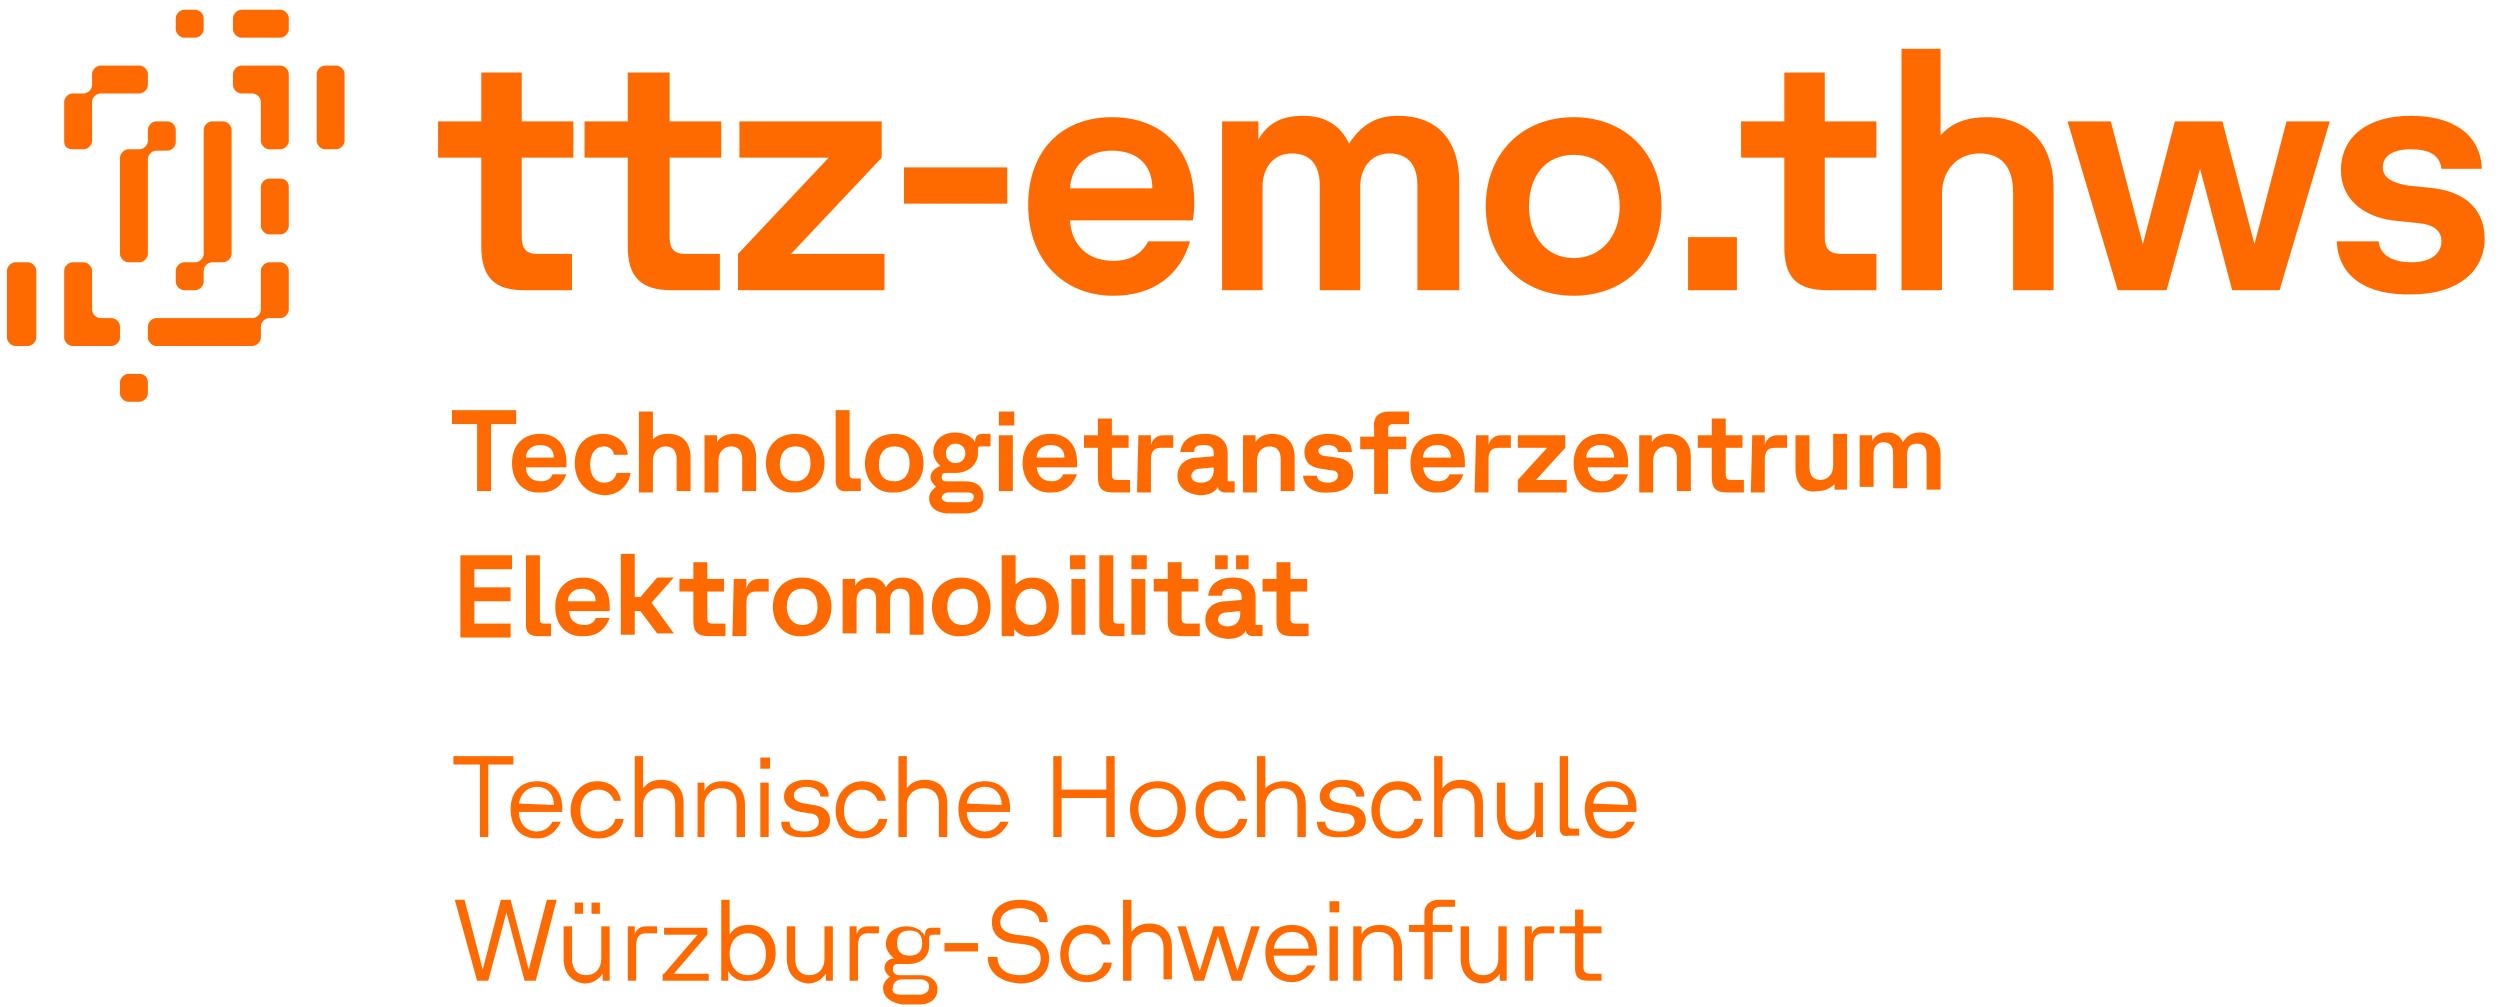 <?xml version="1.0" encoding="utf-8"?>
<!-- Generator: Adobe Illustrator 27.4.1, SVG Export Plug-In . SVG Version: 6.00 Build 0)  -->
<svg version="1.1" id="Ebene_1" xmlns="http://www.w3.org/2000/svg" xmlns:xlink="http://www.w3.org/1999/xlink" x="0px" y="0px"
	 viewBox="0 0 179.2 72.2" style="enable-background:new 0 0 179.2 72.2;" xml:space="preserve">
<style type="text/css">
	.st0{fill:#FF6A00;}
</style>
<g id="type">
	<g>
		<path class="st0" d="M34.5,17.7v-6.4h-3.1V8.7h3.1V5.2h2.9v3.5h3.7v2.6h-3.7v5.7c0,0.8,0.3,1.2,1.1,1.2h2.5v2.6h-3.5
			C35.5,20.8,34.5,19.9,34.5,17.7z"/>
		<path class="st0" d="M45,17.7v-6.4h-3.1V8.7H45V5.2H48v3.5h3.7v2.6H48v5.7c0,0.8,0.3,1.2,1.1,1.2h2.5v2.6h-3.5
			C46,20.8,45,19.9,45,17.7z"/>
		<path class="st0" d="M52.9,18.2l6.5-6.9H53V8.7h10.2v2.6l-6.5,6.9h6.7v2.6H52.9L52.9,18.2L52.9,18.2z"/>
		<path class="st0" d="M72.2,14.6h-7.4V12h7.4V14.6z"/>
		<path class="st0" d="M73.7,14.7c0-3.9,2.4-6.3,6-6.3c3.6,0,5.9,2.3,5.9,6.1c0,0.4,0,0.8-0.1,1.3h-8.8c0.1,1.8,1.3,2.9,3.1,2.9
			c1.3,0,2.1-0.6,2.5-1.4h3c-0.7,2.4-2.6,3.9-5.5,3.9C76.2,21.2,73.7,18.6,73.7,14.7z M82.6,13.5L82.6,13.5c0-1.7-1.1-2.7-2.9-2.7
			c-1.8,0-2.9,1.1-3,2.7H82.6z"/>
		<path class="st0" d="M87.6,8.7h2.6V10c0.7-1.2,1.7-1.7,3.2-1.7c1.6,0,2.7,0.7,3.3,2c0.9-1.4,2-2,3.5-2c2.8,0,4.4,1.7,4.4,4.8v7.7
			h-3v-7.5c0-1.5-0.7-2.3-2-2.3c-1.3,0-2.1,1-2.1,2.4v7.4h-2.9v-7.5c0-1.5-0.7-2.3-2-2.3c-1.3,0-2.1,1-2.1,2.4v7.4h-2.9V8.7
			L87.6,8.7z"/>
		<path class="st0" d="M106.5,14.8c0-3.8,2.6-6.4,6.3-6.4c3.7,0,6.3,2.6,6.3,6.4s-2.6,6.4-6.3,6.4C109.1,21.2,106.5,18.6,106.5,14.8
			z M112.8,18.5c1.9,0,3.3-1.5,3.3-3.7s-1.3-3.7-3.3-3.7s-3.2,1.5-3.2,3.7S110.9,18.5,112.8,18.5z"/>
		<path class="st0" d="M121,17h3.5v3.8H121V17z"/>
		<path class="st0" d="M127.9,17.7v-6.4h-3.1V8.7h3.1V5.2h2.9v3.5h3.7v2.6h-3.7v5.7c0,0.8,0.3,1.2,1.2,1.2h2.5v2.6H131
			C128.8,20.8,127.9,19.9,127.9,17.7z"/>
		<path class="st0" d="M136.2,3.5h2.9v6.2c0.8-0.9,1.9-1.3,3.3-1.3c3,0,4.8,1.9,4.8,5.1v7.3h-2.9v-7c0-1.9-0.9-2.8-2.4-2.8
			c-1.6,0-2.7,1.2-2.7,2.9v6.9h-2.9V3.5z"/>
		<path class="st0" d="M148.2,8.7h3.1l2.3,8.8l2.3-8.8h3.4l2.3,8.8l2.3-8.8h3.1l-3.6,12.1H160l-2.3-8.7l-2.4,8.7h-3.5L148.2,8.7z"/>
		<path class="st0" d="M167.5,17.3h3c0.1,1,1,1.5,2.4,1.5c1.3,0,2.1-0.6,2.1-1.5c0-0.8-0.6-1.2-1.6-1.3l-1.9-0.2
			c-2.2-0.3-3.7-1.6-3.7-3.6c0-2.4,1.9-3.9,5-3.9c3,0,5,1.3,5.1,3.8h-2.9c-0.1-1-0.9-1.4-2.2-1.4c-1.3,0-2,0.5-2,1.3
			c0,0.7,0.6,1.1,1.8,1.3l1.9,0.2c2.3,0.3,3.6,1.6,3.6,3.6c0,2.4-2,4-5.2,4C169.6,21.2,167.6,19.8,167.5,17.3z"/>
	</g>
	<g>
		<g>
			<path class="st0" d="M34.2,30.4h-1.8v-1H37v1h-1.8v4.8h-1V30.4z"/>
			<path class="st0" d="M36.7,33.2c0-1.3,0.8-2.1,2-2.1s1.9,0.8,1.9,2c0,0.1,0,0.3,0,0.4h-2.9c0,0.6,0.4,1,1.1,1
				c0.4,0,0.7-0.2,0.8-0.5h1c-0.3,0.8-0.9,1.3-1.8,1.3C37.5,35.4,36.7,34.5,36.7,33.2z M39.7,32.8L39.7,32.8c0-0.6-0.4-0.9-1-0.9
				c-0.6,0-1,0.4-1,0.9H39.7z"/>
			<path class="st0" d="M41.2,33.2c0-1.3,0.8-2.1,2-2.1c1,0,1.7,0.6,1.8,1.5h-1C44,32.3,43.7,32,43.3,32c-0.6,0-1,0.5-1,1.3
				c0,0.8,0.4,1.3,1,1.3c0.5,0,0.8-0.3,0.9-0.7h1c-0.1,0.8-0.8,1.6-1.9,1.6C42,35.4,41.2,34.5,41.2,33.2z"/>
			<path class="st0" d="M45.8,29.5h1v2c0.3-0.3,0.6-0.4,1.1-0.4c1,0,1.6,0.6,1.6,1.7v2.4h-1v-2.3c0-0.6-0.3-0.9-0.8-0.9
				s-0.9,0.4-0.9,1v2.3h-1L45.8,29.5L45.8,29.5z"/>
			<path class="st0" d="M50.5,31.2h0.9v0.5c0.2-0.4,0.7-0.6,1.2-0.6c1,0,1.6,0.6,1.6,1.7v2.4h-1v-2.3c0-0.6-0.3-0.9-0.8-0.9
				s-0.9,0.4-0.9,1v2.3h-1L50.5,31.2L50.5,31.2z"/>
			<path class="st0" d="M54.9,33.2c0-1.3,0.9-2.1,2.1-2.1c1.3,0,2.1,0.9,2.1,2.1c0,1.3-0.9,2.1-2.1,2.1
				C55.8,35.4,54.9,34.5,54.9,33.2z M57,34.5c0.7,0,1.1-0.5,1.1-1.3S57.7,32,57,32s-1.1,0.5-1.1,1.3S56.4,34.5,57,34.5z"/>
			<path class="st0" d="M59.9,34.4v-5h1v4.6c0,0.2,0.1,0.3,0.3,0.3h0.5v0.9h-0.9C60.2,35.3,59.9,35,59.9,34.4z"/>
			<path class="st0" d="M62,33.2c0-1.3,0.9-2.1,2.1-2.1c1.3,0,2.1,0.9,2.1,2.1c0,1.3-0.9,2.1-2.1,2.1C62.9,35.4,62,34.5,62,33.2z
				 M64.1,34.5c0.7,0,1.1-0.5,1.1-1.3S64.8,32,64.1,32c-0.7,0-1.1,0.5-1.1,1.3S63.4,34.5,64.1,34.5z"/>
			<path class="st0" d="M66.6,35.7c0-0.3,0.2-0.6,0.5-0.8c-0.2-0.2-0.4-0.4-0.4-0.7c0-0.3,0.2-0.6,0.7-0.8c-0.3-0.3-0.5-0.6-0.5-1
				c0-0.8,0.6-1.4,1.6-1.4c0.6,0,1.2,0.3,1.4,0.7v-0.1c0-0.4,0.3-0.5,0.5-0.5h0.6v0.9h-0.7c-0.1,0-0.2,0-0.2,0.2v0.3
				c0,0.8-0.7,1.4-1.6,1.4h-0.7c-0.2,0-0.3,0.1-0.3,0.3c0,0.2,0.1,0.3,0.3,0.3h1.4c0.8,0,1.3,0.4,1.3,1.1c0,0.7-0.4,1.2-1.3,1.2
				h-1.4C67,36.7,66.6,36.3,66.6,35.7z M68,36h1.3c0.3,0,0.5-0.1,0.5-0.4c0-0.2-0.2-0.3-0.4-0.3H68c-0.3,0-0.5,0.2-0.5,0.4
				C67.5,35.8,67.7,36,68,36z M68.5,33.2c0.4,0,0.7-0.3,0.7-0.7s-0.3-0.7-0.7-0.7s-0.7,0.3-0.7,0.7S68.1,33.2,68.5,33.2z"/>
			<path class="st0" d="M71.6,29.5h1.1v1h-1.1V29.5z M71.6,31.2h1v4h-1V31.2z"/>
			<path class="st0" d="M73.3,33.2c0-1.3,0.8-2.1,2-2.1c1.2,0,1.9,0.8,1.9,2c0,0.1,0,0.3,0,0.4h-2.9c0.1,0.6,0.4,1,1.1,1
				c0.4,0,0.7-0.2,0.8-0.5h1c-0.3,0.8-0.9,1.3-1.8,1.3C74.2,35.4,73.3,34.5,73.3,33.2z M76.3,32.8L76.3,32.8c0-0.6-0.4-0.9-1-0.9
				s-1,0.4-1,0.9H76.3z"/>
			<path class="st0" d="M78.7,34.2v-2.1h-1v-0.9h1V30h1v1.2h1.2v0.9h-1.2V34c0,0.3,0.1,0.4,0.4,0.4h0.9v0.9h-1.2
				C79,35.3,78.7,35,78.7,34.2z"/>
			<path class="st0" d="M81.6,31.2h0.9v0.7c0.1-0.4,0.4-0.7,0.9-0.7h0.7v0.9h-0.9c-0.5,0-0.7,0.3-0.7,0.8v2.4h-1L81.6,31.2
				L81.6,31.2z"/>
			<path class="st0" d="M84.4,34.1c0-0.7,0.5-1.3,1.5-1.3l1.1-0.1v-0.2c0-0.4-0.2-0.6-0.7-0.6c-0.5,0-0.7,0.1-0.7,0.5h-1
				c0.1-0.8,0.7-1.3,1.8-1.3c1,0,1.6,0.5,1.6,1.4v1.9c0,0.1,0,0.1,0.1,0.1h0.4v0.8h-0.7c-0.3,0-0.5-0.2-0.5-0.4v0
				c-0.2,0.4-0.7,0.6-1.3,0.6C85,35.4,84.4,34.9,84.4,34.1z M86.1,34.6c0.5,0,0.9-0.3,0.9-0.9v-0.2l-1,0.1c-0.4,0-0.6,0.3-0.6,0.5
				C85.4,34.4,85.6,34.6,86.1,34.6z"/>
			<path class="st0" d="M89.1,31.2h0.9v0.5c0.2-0.4,0.7-0.6,1.2-0.6c1,0,1.6,0.6,1.6,1.7v2.4h-1v-2.3c0-0.6-0.3-0.9-0.8-0.9
				s-0.9,0.4-0.9,1v2.3h-1L89.1,31.2L89.1,31.2z"/>
			<path class="st0" d="M93.4,34.1h1c0,0.3,0.3,0.5,0.8,0.5c0.4,0,0.7-0.2,0.7-0.5c0-0.3-0.2-0.4-0.6-0.4l-0.6-0.1
				c-0.8-0.1-1.2-0.5-1.2-1.2c0-0.8,0.7-1.3,1.7-1.3c1,0,1.7,0.4,1.7,1.3h-1c0-0.3-0.3-0.5-0.7-0.5s-0.7,0.2-0.7,0.4
				c0,0.2,0.2,0.4,0.6,0.4l0.7,0.1c0.8,0.1,1.2,0.5,1.2,1.2c0,0.8-0.7,1.3-1.7,1.3C94.1,35.4,93.5,34.9,93.4,34.1z"/>
			<path class="st0" d="M99.6,29.5h1.4v0.9h-1.1c-0.3,0-0.4,0.1-0.4,0.4v0.5h1.3v0.9h-1.3v3.2h-1v-3.2h-1v-0.9h1v-0.6
				C98.4,29.9,98.8,29.5,99.6,29.5z"/>
			<path class="st0" d="M101.1,33.2c0-1.3,0.8-2.1,2-2.1c1.2,0,1.9,0.8,1.9,2c0,0.1,0,0.3,0,0.4H102c0.1,0.6,0.4,1,1.1,1
				c0.4,0,0.7-0.2,0.8-0.5h1c-0.3,0.8-0.9,1.3-1.8,1.3C101.9,35.4,101.1,34.5,101.1,33.2z M104,32.8L104,32.8c0-0.6-0.4-0.9-1-0.9
				s-1,0.4-1,0.9H104z"/>
			<path class="st0" d="M105.8,31.2h0.9v0.7c0.1-0.4,0.4-0.7,0.9-0.7h0.7v0.9h-0.9c-0.5,0-0.7,0.3-0.7,0.8v2.4h-1L105.8,31.2
				L105.8,31.2z"/>
			<path class="st0" d="M108.8,34.4l2.1-2.3h-2.1v-0.9h3.4v0.9l-2.1,2.3h2.2v0.9h-3.5V34.4L108.8,34.4z"/>
			<path class="st0" d="M112.8,33.2c0-1.3,0.8-2.1,2-2.1c1.2,0,1.9,0.8,1.9,2c0,0.1,0,0.3,0,0.4h-2.9c0.1,0.6,0.4,1,1.1,1
				c0.4,0,0.7-0.2,0.8-0.5h1c-0.3,0.8-0.9,1.3-1.8,1.3C113.6,35.4,112.8,34.5,112.8,33.2z M115.7,32.8L115.7,32.8
				c0-0.6-0.4-0.9-1-0.9c-0.6,0-1,0.4-1,0.9H115.7z"/>
			<path class="st0" d="M117.5,31.2h0.9v0.5c0.2-0.4,0.7-0.6,1.2-0.6c1,0,1.6,0.6,1.6,1.7v2.4h-1v-2.3c0-0.6-0.3-0.9-0.8-0.9
				s-0.9,0.4-0.9,1v2.3h-1L117.5,31.2L117.5,31.2z"/>
			<path class="st0" d="M122.7,34.2v-2.1h-1v-0.9h1V30h1v1.2h1.2v0.9h-1.2V34c0,0.3,0.1,0.4,0.4,0.4h0.9v0.9h-1.2
				C123,35.3,122.7,35,122.7,34.2z"/>
			<path class="st0" d="M125.6,31.2h0.9v0.7c0.1-0.4,0.4-0.7,0.9-0.7h0.7v0.9h-0.9c-0.5,0-0.7,0.3-0.7,0.8v2.4h-1L125.6,31.2
				L125.6,31.2z"/>
			<path class="st0" d="M128.7,33.6v-2.4h1v2.3c0,0.6,0.3,0.9,0.8,0.9s0.9-0.4,0.9-1v-2.3h1v4h-0.9v-0.4c-0.3,0.3-0.7,0.5-1.2,0.5
				C129.3,35.4,128.7,34.7,128.7,33.6z"/>
			<path class="st0" d="M133.3,31.2h0.9v0.4c0.2-0.4,0.6-0.6,1.1-0.6c0.5,0,0.9,0.2,1.1,0.7c0.3-0.5,0.7-0.7,1.2-0.7
				c0.9,0,1.5,0.6,1.5,1.6v2.5h-1v-2.5c0-0.5-0.2-0.8-0.7-0.8s-0.7,0.3-0.7,0.8v2.4h-1v-2.5c0-0.5-0.2-0.8-0.7-0.8
				c-0.4,0-0.7,0.3-0.7,0.8v2.4h-1L133.3,31.2L133.3,31.2z"/>
			<path class="st0" d="M33,39.8h3.7v1H34v1.3h2.6v1H34v1.6h2.6v1H33V39.8z"/>
			<path class="st0" d="M37.7,44.8v-5h1v4.6c0,0.2,0.1,0.3,0.3,0.3h0.5v0.9h-0.9C37.9,45.6,37.7,45.3,37.7,44.8z"/>
			<path class="st0" d="M39.8,43.5c0-1.3,0.8-2.1,2-2.1s1.9,0.8,1.9,2c0,0.1,0,0.3,0,0.4h-2.9c0,0.6,0.4,1,1.1,1
				c0.4,0,0.7-0.2,0.8-0.5h1c-0.3,0.8-0.9,1.3-1.8,1.3C40.6,45.7,39.8,44.8,39.8,43.5z M42.7,43.1L42.7,43.1c0-0.6-0.4-0.9-1-0.9
				c-0.6,0-1,0.4-1,0.9H42.7z"/>
			<path class="st0" d="M45.9,43.8h-0.4v1.7h-1v-5.8h1v3.1h0.4l1.2-1.4h1.2l-1.6,1.8l1.6,2.2h-1.2L45.9,43.8z"/>
			<path class="st0" d="M49.7,44.5v-2.1h-1v-0.9h1v-1.2h1v1.2h1.2v0.9h-1.2v1.9c0,0.3,0.1,0.4,0.4,0.4h0.9v0.9h-1.2
				C50,45.6,49.7,45.3,49.7,44.5z"/>
			<path class="st0" d="M52.6,41.5h0.9v0.7c0.1-0.4,0.4-0.7,0.9-0.7h0.7v0.9h-0.9c-0.5,0-0.7,0.3-0.7,0.8v2.4h-1L52.6,41.5
				L52.6,41.5z"/>
			<path class="st0" d="M55.4,43.5c0-1.3,0.9-2.1,2.1-2.1c1.3,0,2.1,0.9,2.1,2.1c0,1.3-0.9,2.1-2.1,2.1
				C56.3,45.7,55.4,44.8,55.4,43.5z M57.5,44.8c0.7,0,1.1-0.5,1.1-1.3c0-0.8-0.4-1.3-1.1-1.3s-1.1,0.5-1.1,1.3
				C56.4,44.3,56.9,44.8,57.5,44.8z"/>
			<path class="st0" d="M60.4,41.5h0.9V42c0.2-0.4,0.6-0.6,1.1-0.6c0.5,0,0.9,0.2,1.1,0.7c0.3-0.5,0.7-0.7,1.2-0.7
				c0.9,0,1.5,0.6,1.5,1.6v2.5h-1V43c0-0.5-0.2-0.8-0.7-0.8c-0.4,0-0.7,0.3-0.7,0.8v2.4h-1V43c0-0.5-0.2-0.8-0.7-0.8
				c-0.4,0-0.7,0.3-0.7,0.8v2.4h-1L60.4,41.5L60.4,41.5L60.4,41.5z"/>
			<path class="st0" d="M66.8,43.5c0-1.3,0.9-2.1,2.1-2.1c1.3,0,2.1,0.9,2.1,2.1c0,1.3-0.9,2.1-2.1,2.1
				C67.7,45.7,66.8,44.8,66.8,43.5z M69,44.8c0.7,0,1.1-0.5,1.1-1.3c0-0.8-0.4-1.3-1.1-1.3c-0.7,0-1.1,0.5-1.1,1.3
				C67.9,44.3,68.3,44.8,69,44.8z"/>
			<path class="st0" d="M72.7,45.1v0.5h-0.9v-5.8h1v2.1c0.3-0.3,0.7-0.5,1.2-0.5c1.2,0,1.9,0.9,1.9,2.1c0,1.3-0.8,2.1-1.9,2.1
				C73.5,45.7,73,45.5,72.7,45.1z M73.9,44.8c0.6,0,1.1-0.5,1.1-1.3c0-0.8-0.4-1.3-1.1-1.3c-0.6,0-1.1,0.5-1.1,1.3
				C72.8,44.3,73.3,44.8,73.9,44.8z"/>
			<path class="st0" d="M76.7,39.8h1.1v1h-1.1V39.8z M76.8,41.5h1v4h-1V41.5z"/>
			<path class="st0" d="M78.8,44.8v-5h1v4.6c0,0.2,0.1,0.3,0.3,0.3h0.5v0.9h-0.9C79.1,45.6,78.8,45.3,78.8,44.8z"/>
			<path class="st0" d="M81.1,39.8h1.1v1h-1.1V39.8z M81.1,41.5h1v4h-1V41.5z"/>
			<path class="st0" d="M83.7,44.5v-2.1h-1v-0.9h1v-1.2h1v1.2h1.2v0.9h-1.2v1.9c0,0.3,0.1,0.4,0.4,0.4h0.9v0.9h-1.2
				C84,45.6,83.7,45.3,83.7,44.5z"/>
			<path class="st0" d="M86.4,44.4c0-0.7,0.5-1.3,1.5-1.3l1.1-0.1v-0.2c0-0.4-0.2-0.6-0.7-0.6c-0.5,0-0.7,0.1-0.7,0.5h-1
				c0.1-0.8,0.7-1.3,1.8-1.3c1,0,1.6,0.5,1.6,1.4v1.9c0,0.1,0,0.1,0.1,0.1h0.4v0.8h-0.7c-0.3,0-0.5-0.2-0.5-0.4v0
				c-0.2,0.4-0.7,0.6-1.3,0.6C86.9,45.7,86.4,45.2,86.4,44.4z M87.1,39.8H88v1h-0.9V39.8z M88,44.9c0.5,0,0.9-0.3,0.9-0.9v-0.2
				l-1,0.1c-0.4,0-0.6,0.3-0.6,0.5C87.3,44.7,87.6,44.9,88,44.9z M88.6,39.8h0.9v1h-0.9V39.8z"/>
			<path class="st0" d="M91.5,44.5v-2.1h-1v-0.9h1v-1.2h1v1.2h1.2v0.9h-1.2v1.9c0,0.3,0.1,0.4,0.4,0.4h0.9v0.9h-1.2
				C91.8,45.6,91.5,45.3,91.5,44.5z"/>
		</g>
	</g>
	<g>
		<path class="st0" d="M34.3,54.8h-1.8v-0.6h4.3v0.6h-1.8V60h-0.6V54.8z"/>
		<path class="st0" d="M36.6,58c0-1.3,0.8-2,1.9-2c1.1,0,1.8,0.7,1.8,1.9c0,0.1,0,0.2,0,0.3h-3.1c0,0.8,0.5,1.4,1.3,1.4
			c0.5,0,0.9-0.3,1.1-0.7h0.6c-0.3,0.7-0.9,1.2-1.7,1.2C37.3,60.1,36.6,59.3,36.6,58z M39.7,57.7L39.7,57.7c0-0.8-0.5-1.3-1.2-1.3
			c-0.7,0-1.2,0.5-1.3,1.2L39.7,57.7L39.7,57.7z"/>
		<path class="st0" d="M40.9,58.1c0-1.2,0.8-2.1,1.9-2.1c1,0,1.6,0.6,1.7,1.4H44c-0.1-0.4-0.5-0.8-1.1-0.8c-0.8,0-1.3,0.6-1.3,1.5
			s0.5,1.5,1.3,1.5c0.6,0,1.1-0.4,1.2-0.9h0.6c-0.1,0.8-0.8,1.4-1.8,1.4C41.7,60.1,40.9,59.2,40.9,58.1z"/>
		<path class="st0" d="M45.5,54.2h0.6v2.3c0.3-0.4,0.7-0.6,1.3-0.6c1,0,1.6,0.6,1.6,1.7V60h-0.6v-2.3c0-0.8-0.4-1.2-1.1-1.2
			c-0.7,0-1.2,0.5-1.2,1.2V60h-0.6V54.2z"/>
		<path class="st0" d="M50,56.1h0.5v0.6c0.2-0.5,0.7-0.7,1.3-0.7c1,0,1.6,0.6,1.6,1.7V60h-0.6v-2.3c0-0.8-0.4-1.2-1.1-1.2
			c-0.7,0-1.2,0.5-1.2,1.2V60H50V56.1z"/>
		<path class="st0" d="M54.5,54.3h0.7v0.8h-0.7V54.3z M54.5,56.1h0.6V60h-0.6V56.1z"/>
		<path class="st0" d="M56,58.9h0.6c0,0.5,0.4,0.7,1.1,0.7c0.6,0,1-0.3,1-0.7c0-0.4-0.3-0.6-0.7-0.6l-0.6-0.1
			c-0.7-0.1-1.2-0.5-1.2-1.1c0-0.7,0.6-1.2,1.6-1.2s1.6,0.4,1.6,1.2h-0.6c0-0.4-0.4-0.7-1-0.7c-0.6,0-0.9,0.3-0.9,0.6
			c0,0.3,0.2,0.5,0.8,0.6l0.6,0.1c0.8,0.1,1.2,0.5,1.2,1.1c0,0.7-0.6,1.2-1.6,1.2C56.6,60.1,56,59.7,56,58.9z"/>
		<path class="st0" d="M59.9,58.1c0-1.2,0.8-2.1,1.9-2.1c1,0,1.6,0.6,1.7,1.4h-0.6c-0.1-0.4-0.5-0.8-1.1-0.8c-0.8,0-1.3,0.6-1.3,1.5
			s0.5,1.5,1.3,1.5c0.6,0,1.1-0.4,1.2-0.9h0.6c-0.1,0.8-0.8,1.4-1.8,1.4C60.6,60.1,59.9,59.2,59.9,58.1z"/>
		<path class="st0" d="M64.4,54.2H65v2.3c0.3-0.4,0.7-0.6,1.3-0.6c1,0,1.6,0.6,1.6,1.7V60h-0.6v-2.3c0-0.8-0.4-1.2-1.1-1.2
			c-0.7,0-1.2,0.5-1.2,1.2V60h-0.6V54.2z"/>
		<path class="st0" d="M68.7,58c0-1.3,0.8-2,1.9-2s1.8,0.7,1.8,1.9c0,0.1,0,0.2,0,0.3h-3.1c0,0.8,0.6,1.4,1.3,1.4
			c0.5,0,0.9-0.3,1.1-0.7h0.6c-0.3,0.7-0.9,1.2-1.7,1.2C69.5,60.1,68.7,59.3,68.7,58z M71.8,57.7L71.8,57.7c0-0.8-0.5-1.3-1.2-1.3
			c-0.7,0-1.2,0.5-1.3,1.2L71.8,57.7L71.8,57.7z"/>
		<path class="st0" d="M79.3,57.2h-3.2V60h-0.6v-5.8h0.6v2.4h3.2v-2.4h0.6V60h-0.6V57.2z"/>
		<path class="st0" d="M81,58c0-1.2,0.8-2,2-2c1.2,0,2,0.8,2,2c0,1.2-0.8,2-2,2C81.8,60.1,81,59.2,81,58z M83,59.5
			c0.8,0,1.4-0.6,1.4-1.5c0-0.9-0.5-1.5-1.4-1.5s-1.4,0.6-1.4,1.5S82.2,59.5,83,59.5z"/>
		<path class="st0" d="M85.7,58.1c0-1.2,0.8-2.1,1.9-2.1c1,0,1.6,0.6,1.7,1.4h-0.6c-0.1-0.4-0.5-0.8-1.1-0.8c-0.8,0-1.3,0.6-1.3,1.5
			s0.5,1.5,1.3,1.5c0.6,0,1.1-0.4,1.2-0.9h0.6c-0.1,0.8-0.8,1.4-1.8,1.4C86.4,60.1,85.7,59.2,85.7,58.1z"/>
		<path class="st0" d="M90.1,54.2h0.6v2.3C91,56.2,91.5,56,92,56c1,0,1.6,0.6,1.6,1.7V60H93v-2.3c0-0.8-0.4-1.2-1.1-1.2
			c-0.7,0-1.2,0.5-1.2,1.2V60h-0.6V54.2z"/>
		<path class="st0" d="M94.4,58.9H95c0,0.5,0.4,0.7,1.1,0.7c0.6,0,1-0.3,1-0.7c0-0.4-0.3-0.6-0.7-0.6l-0.6-0.1
			c-0.7-0.1-1.2-0.5-1.2-1.1c0-0.7,0.6-1.2,1.6-1.2c1,0,1.6,0.4,1.6,1.2h-0.6c0-0.4-0.4-0.7-1-0.7c-0.6,0-0.9,0.3-0.9,0.6
			c0,0.3,0.2,0.5,0.8,0.6l0.6,0.1c0.8,0.1,1.2,0.5,1.2,1.1c0,0.7-0.6,1.2-1.6,1.2C95,60.1,94.4,59.7,94.4,58.9z"/>
		<path class="st0" d="M98.3,58.1c0-1.2,0.8-2.1,1.9-2.1c1,0,1.6,0.6,1.7,1.4h-0.6c-0.1-0.4-0.5-0.8-1.1-0.8c-0.8,0-1.3,0.6-1.3,1.5
			s0.5,1.5,1.3,1.5c0.6,0,1.1-0.4,1.2-0.9h0.6c-0.1,0.8-0.8,1.4-1.8,1.4C99.1,60.1,98.3,59.2,98.3,58.1z"/>
		<path class="st0" d="M102.8,54.2h0.6v2.3c0.3-0.4,0.7-0.6,1.3-0.6c1,0,1.6,0.6,1.6,1.7V60h-0.6v-2.3c0-0.8-0.4-1.2-1.1-1.2
			c-0.7,0-1.2,0.5-1.2,1.2V60h-0.6L102.8,54.2L102.8,54.2L102.8,54.2z"/>
		<path class="st0" d="M107.3,58.4v-2.3h0.6v2.3c0,0.8,0.4,1.2,1,1.2c0.7,0,1.1-0.5,1.1-1.2v-2.3h0.6V60h-0.5v-0.5
			c-0.3,0.4-0.7,0.7-1.3,0.7C107.9,60.1,107.3,59.5,107.3,58.4z"/>
		<path class="st0" d="M111.8,59.3v-5.1h0.6v4.9c0,0.2,0.1,0.3,0.3,0.3h0.5v0.5h-0.7C112,60,111.8,59.8,111.8,59.3z"/>
		<path class="st0" d="M113.6,58c0-1.3,0.8-2,1.9-2s1.8,0.7,1.8,1.9c0,0.1,0,0.2,0,0.3h-3.1c0,0.8,0.6,1.4,1.3,1.4
			c0.5,0,0.9-0.3,1.1-0.7h0.6c-0.3,0.7-0.9,1.2-1.7,1.2C114.4,60.1,113.6,59.3,113.6,58z M116.7,57.7L116.7,57.7
			c0-0.8-0.5-1.3-1.2-1.3c-0.7,0-1.2,0.5-1.3,1.2L116.7,57.7L116.7,57.7z"/>
		<path class="st0" d="M32.6,64.5h0.7l1.3,5l1.3-5h0.7l1.3,5l1.3-5h0.7l-1.5,5.8h-0.8l-1.3-4.9l-1.3,4.9h-0.8L32.6,64.5z"/>
		<path class="st0" d="M40.4,68.7v-2.3H41v2.3c0,0.8,0.4,1.2,1,1.2c0.7,0,1.1-0.5,1.1-1.2v-2.3h0.6v3.9h-0.5v-0.5
			c-0.3,0.4-0.7,0.7-1.3,0.7C41,70.4,40.4,69.8,40.4,68.7z M41.2,64.7h0.6v0.8h-0.6V64.7z M42.4,64.7H43v0.8h-0.6V64.7z"/>
		<path class="st0" d="M45,66.4h0.5V67c0.1-0.4,0.4-0.6,0.8-0.6h0.8v0.5h-0.8c-0.5,0-0.7,0.3-0.7,0.9v2.5h-0.6L45,66.4L45,66.4z"/>
		<path class="st0" d="M47.6,69.8l2.4-2.8h-2.4v-0.5h3.1v0.5l-2.4,2.8h2.5v0.5h-3.3V69.8L47.6,69.8z"/>
		<path class="st0" d="M52.2,69.6v0.7h-0.5v-5.8h0.6V67c0.3-0.5,0.7-0.7,1.4-0.7c1.1,0,1.9,0.8,1.9,2s-0.8,2-1.9,2
			C53,70.4,52.5,70.1,52.2,69.6z M53.6,69.9c0.8,0,1.3-0.6,1.3-1.5c0-0.9-0.5-1.5-1.3-1.5s-1.3,0.6-1.3,1.5
			C52.3,69.2,52.8,69.9,53.6,69.9z"/>
		<path class="st0" d="M56.4,68.7v-2.3H57v2.3c0,0.8,0.4,1.2,1,1.2c0.7,0,1.1-0.5,1.1-1.2v-2.3h0.6v3.9h-0.5v-0.5
			c-0.3,0.4-0.7,0.7-1.3,0.7C57,70.4,56.4,69.8,56.4,68.7z"/>
		<path class="st0" d="M60.9,66.4h0.5V67c0.1-0.4,0.4-0.6,0.8-0.6h0.8v0.5h-0.8c-0.5,0-0.7,0.3-0.7,0.9v2.5h-0.6L60.9,66.4
			L60.9,66.4z"/>
		<path class="st0" d="M63.3,70.8c0-0.3,0.2-0.6,0.5-0.8c-0.2-0.1-0.4-0.4-0.4-0.6c0-0.4,0.3-0.7,0.7-0.7c-0.4-0.3-0.6-0.7-0.6-1
			c0-0.8,0.6-1.3,1.5-1.3c0.6,0,1.1,0.3,1.3,0.7v-0.1c0-0.4,0.2-0.5,0.5-0.5h0.6v0.5h-0.6c-0.1,0-0.2,0.1-0.2,0.2v0.6
			c0,0.8-0.6,1.3-1.5,1.3h-0.7c-0.3,0-0.4,0.1-0.4,0.4c0,0.2,0.2,0.4,0.4,0.4H66c0.7,0,1.2,0.4,1.2,1c0,0.6-0.4,1.1-1.3,1.1h-1.3
			C63.7,71.8,63.3,71.4,63.3,70.8z M64.6,71.3h1.3c0.4,0,0.7-0.2,0.7-0.6c0-0.3-0.3-0.5-0.6-0.5h-1.3c-0.5,0-0.7,0.3-0.7,0.6
			C63.9,71.1,64.1,71.3,64.6,71.3z M65.2,68.5c0.6,0,0.9-0.3,0.9-0.9s-0.3-0.9-0.9-0.9c-0.6,0-0.9,0.3-0.9,0.9S64.6,68.5,65.2,68.5z
			"/>
		<path class="st0" d="M67.7,67.6h2.4v0.6h-2.4V67.6z"/>
		<path class="st0" d="M70.8,68.6h0.7c0,0.8,0.6,1.3,1.6,1.3c0.9,0,1.5-0.5,1.5-1.2c0-0.6-0.4-0.9-1.1-1l-0.8-0.1
			c-1.1-0.1-1.6-0.7-1.6-1.5c0-1,0.8-1.6,2-1.6c1.3,0,2,0.6,2,1.6h-0.6c0-0.6-0.6-1-1.4-1c-0.8,0-1.4,0.4-1.4,1
			c0,0.5,0.4,0.8,1.1,0.9l0.8,0.1c1,0.1,1.6,0.7,1.6,1.6c0,1.1-0.8,1.8-2.1,1.8C71.7,70.4,70.8,69.7,70.8,68.6z"/>
		<path class="st0" d="M76,68.4c0-1.2,0.8-2.1,1.9-2.1c1,0,1.6,0.6,1.7,1.4H79c-0.1-0.4-0.5-0.8-1.1-0.8c-0.8,0-1.3,0.6-1.3,1.5
			s0.5,1.5,1.3,1.5c0.6,0,1.1-0.4,1.2-0.9h0.6c-0.1,0.8-0.8,1.4-1.8,1.4C76.7,70.4,76,69.5,76,68.4z"/>
		<path class="st0" d="M80.5,64.5h0.6v2.3c0.3-0.4,0.7-0.6,1.3-0.6c1,0,1.6,0.6,1.6,1.7v2.3h-0.6V68c0-0.8-0.4-1.2-1.1-1.2
			c-0.7,0-1.2,0.5-1.2,1.2v2.3h-0.6V64.5z"/>
		<path class="st0" d="M84.4,66.4h0.6l1,3.2l1-3.2h0.7l1,3.2l1-3.2h0.6l-1.3,3.9h-0.7l-1-3.2l-1,3.2h-0.7L84.4,66.4z"/>
		<path class="st0" d="M90.7,68.3c0-1.3,0.8-2,1.9-2s1.8,0.7,1.8,1.9c0,0.1,0,0.2,0,0.3h-3.1c0,0.8,0.6,1.4,1.3,1.4
			c0.5,0,0.9-0.3,1.1-0.7h0.6c-0.3,0.7-0.9,1.2-1.7,1.2C91.5,70.4,90.7,69.6,90.7,68.3z M93.8,68L93.8,68c0-0.7-0.5-1.2-1.2-1.2
			c-0.7,0-1.2,0.5-1.3,1.2H93.8L93.8,68z"/>
		<path class="st0" d="M95.3,64.6H96v0.8h-0.7V64.6z M95.3,66.4h0.6v3.9h-0.6V66.4z"/>
		<path class="st0" d="M97.1,66.4h0.5V67c0.2-0.5,0.7-0.7,1.3-0.7c1,0,1.6,0.6,1.6,1.7v2.3h-0.6V68c0-0.8-0.4-1.2-1.1-1.2
			c-0.7,0-1.2,0.5-1.2,1.2v2.3h-0.6V66.4z"/>
		<path class="st0" d="M103.1,64.5h1.2v0.5h-1.1c-0.3,0-0.5,0.2-0.5,0.5v0.8h1.4v0.5h-1.4v3.4h-0.6v-3.4H101v-0.5h1.1v-0.9
			C102.1,64.9,102.5,64.5,103.1,64.5z"/>
		<path class="st0" d="M104.7,68.7v-2.3h0.6v2.3c0,0.8,0.4,1.2,1,1.2c0.7,0,1.1-0.5,1.1-1.2v-2.3h0.6v3.9h-0.5v-0.5
			c-0.3,0.4-0.7,0.7-1.3,0.7C105.3,70.4,104.7,69.8,104.7,68.7z"/>
		<path class="st0" d="M109.3,66.4h0.5V67c0.1-0.4,0.4-0.6,0.8-0.6h0.8v0.5h-0.8c-0.5,0-0.7,0.3-0.7,0.9v2.5h-0.6L109.3,66.4
			L109.3,66.4z"/>
		<path class="st0" d="M112.9,69.4v-2.5h-1.1v-0.5h1.1v-1.2h0.6v1.2h1.3v0.5h-1.3v2.4c0,0.3,0.1,0.5,0.5,0.5h0.8v0.5h-0.9
			C113.1,70.3,112.9,70,112.9,69.4z"/>
	</g>
</g>
<g id="image">
	<g id="XMLID_00000118366185557361409230000013236272427842013372_">
		<g>
			<g>
				<path class="st0" d="M20.1,0.7h-2.8c-0.3,0-0.6,0.3-0.6,0.6v0.8c0,0.3,0.3,0.6,0.6,0.6h2.8c0.3,0,0.6-0.3,0.6-0.6V1.3
					C20.7,1,20.4,0.7,20.1,0.7"/>
				<path class="st0" d="M24.1,4.7h-0.8c-0.3,0-0.6,0.3-0.6,0.6v4.8c0,0.3,0.3,0.6,0.6,0.6h0.8c0.3,0,0.6-0.3,0.6-0.6V5.3
					C24.7,5,24.4,4.7,24.1,4.7"/>
				<path class="st0" d="M20.1,4.7h-2.8c-0.3,0-0.6,0.3-0.6,0.6v0.8c0,0.3,0.3,0.6,0.6,0.6h0.8c0.3,0,0.6,0.3,0.6,0.6v2.8
					c0,0.3,0.3,0.6,0.6,0.6h0.8c0.3,0,0.6-0.3,0.6-0.6V5.3C20.7,5,20.4,4.7,20.1,4.7"/>
				<path class="st0" d="M20.1,18.8h-0.8c-0.3,0-0.6,0.3-0.6,0.6v2.8c0,0.3-0.3,0.6-0.6,0.6h-6.9c-0.3,0-0.6,0.3-0.6,0.6v0.8
					c0,0.3,0.3,0.6,0.6,0.6h6.9c0.3,0,0.6-0.3,0.6-0.6v-0.8c0-0.3,0.3-0.6,0.6-0.6h0.8c0.3,0,0.6-0.3,0.6-0.6v-2.8
					C20.7,19.1,20.4,18.8,20.1,18.8"/>
				<path class="st0" d="M8.6,23.4c0-0.3-0.3-0.6-0.6-0.6H7.2c-0.3,0-0.6-0.3-0.6-0.6v-2.8c0-0.3-0.3-0.6-0.6-0.6H5.2
					c-0.3,0-0.6,0.3-0.6,0.6v4.8c0,0.3,0.3,0.6,0.6,0.6H8c0.3,0,0.6-0.3,0.6-0.6V23.4"/>
				<path class="st0" d="M5.2,10.7H6c0.3,0,0.6-0.3,0.6-0.6V7.3c0-0.3,0.3-0.6,0.6-0.6H10c0.3,0,0.6-0.3,0.6-0.6V5.3
					c0-0.3-0.3-0.6-0.6-0.6H7.2C6.9,4.7,6.6,5,6.6,5.3v0.8c0,0.3-0.3,0.6-0.6,0.6H5.2c-0.3,0-0.6,0.3-0.6,0.6v2.8
					C4.6,10.5,4.8,10.7,5.2,10.7"/>
				<path class="st0" d="M2,18.8H1.1c-0.3,0-0.6,0.3-0.6,0.6v4.8c0,0.3,0.3,0.6,0.6,0.6H2c0.3,0,0.6-0.3,0.6-0.6v-4.8
					C2.6,19.1,2.3,18.8,2,18.8"/>
				<path class="st0" d="M10,26.8H9.2c-0.3,0-0.6,0.3-0.6,0.6v0.8c0,0.3,0.3,0.6,0.6,0.6H10c0.3,0,0.6-0.3,0.6-0.6v-0.8
					C10.6,27.1,10.4,26.8,10,26.8"/>
				<path class="st0" d="M10.6,10.1c0,0.3-0.3,0.6-0.6,0.6H9.2c-0.3,0-0.6,0.3-0.6,0.6v6.9c0,0.3,0.3,0.6,0.6,0.6H10
					c0.3,0,0.6-0.3,0.6-0.6v-6.8c0-0.3,0.3-0.6,0.6-0.6H12c0.3,0,0.6-0.3,0.6-0.6V9.3c0-0.3-0.3-0.6-0.6-0.6h-0.8
					c-0.3,0-0.6,0.3-0.6,0.6V10.1z"/>
				<path class="st0" d="M13.2,2.7H14c0.3,0,0.6-0.3,0.6-0.6V1.3c0-0.3-0.3-0.6-0.6-0.6h-0.8c-0.3,0-0.6,0.3-0.6,0.6v0.8
					C12.6,2.4,12.9,2.7,13.2,2.7"/>
				<path class="st0" d="M14.6,18.2c0,0.3-0.3,0.6-0.6,0.6h-0.8c-0.3,0-0.6,0.3-0.6,0.6v0.8c0,0.3,0.3,0.6,0.6,0.6H14
					c0.3,0,0.6-0.3,0.6-0.6v-0.8c0-0.3,0.3-0.6,0.6-0.6h0.8c0.3,0,0.6-0.3,0.6-0.6V9.3c0-0.3-0.3-0.6-0.6-0.6h-0.8
					c-0.3,0-0.6,0.3-0.6,0.6V18.2z"/>
				<path class="st0" d="M20.1,12.8h-0.8c-0.3,0-0.6,0.3-0.6,0.6v2.8c0,0.3,0.3,0.6,0.6,0.6h0.8c0.3,0,0.6-0.3,0.6-0.6v-2.8
					C20.7,13,20.4,12.8,20.1,12.8"/>
			</g>
		</g>
	</g>
</g>
</svg>
